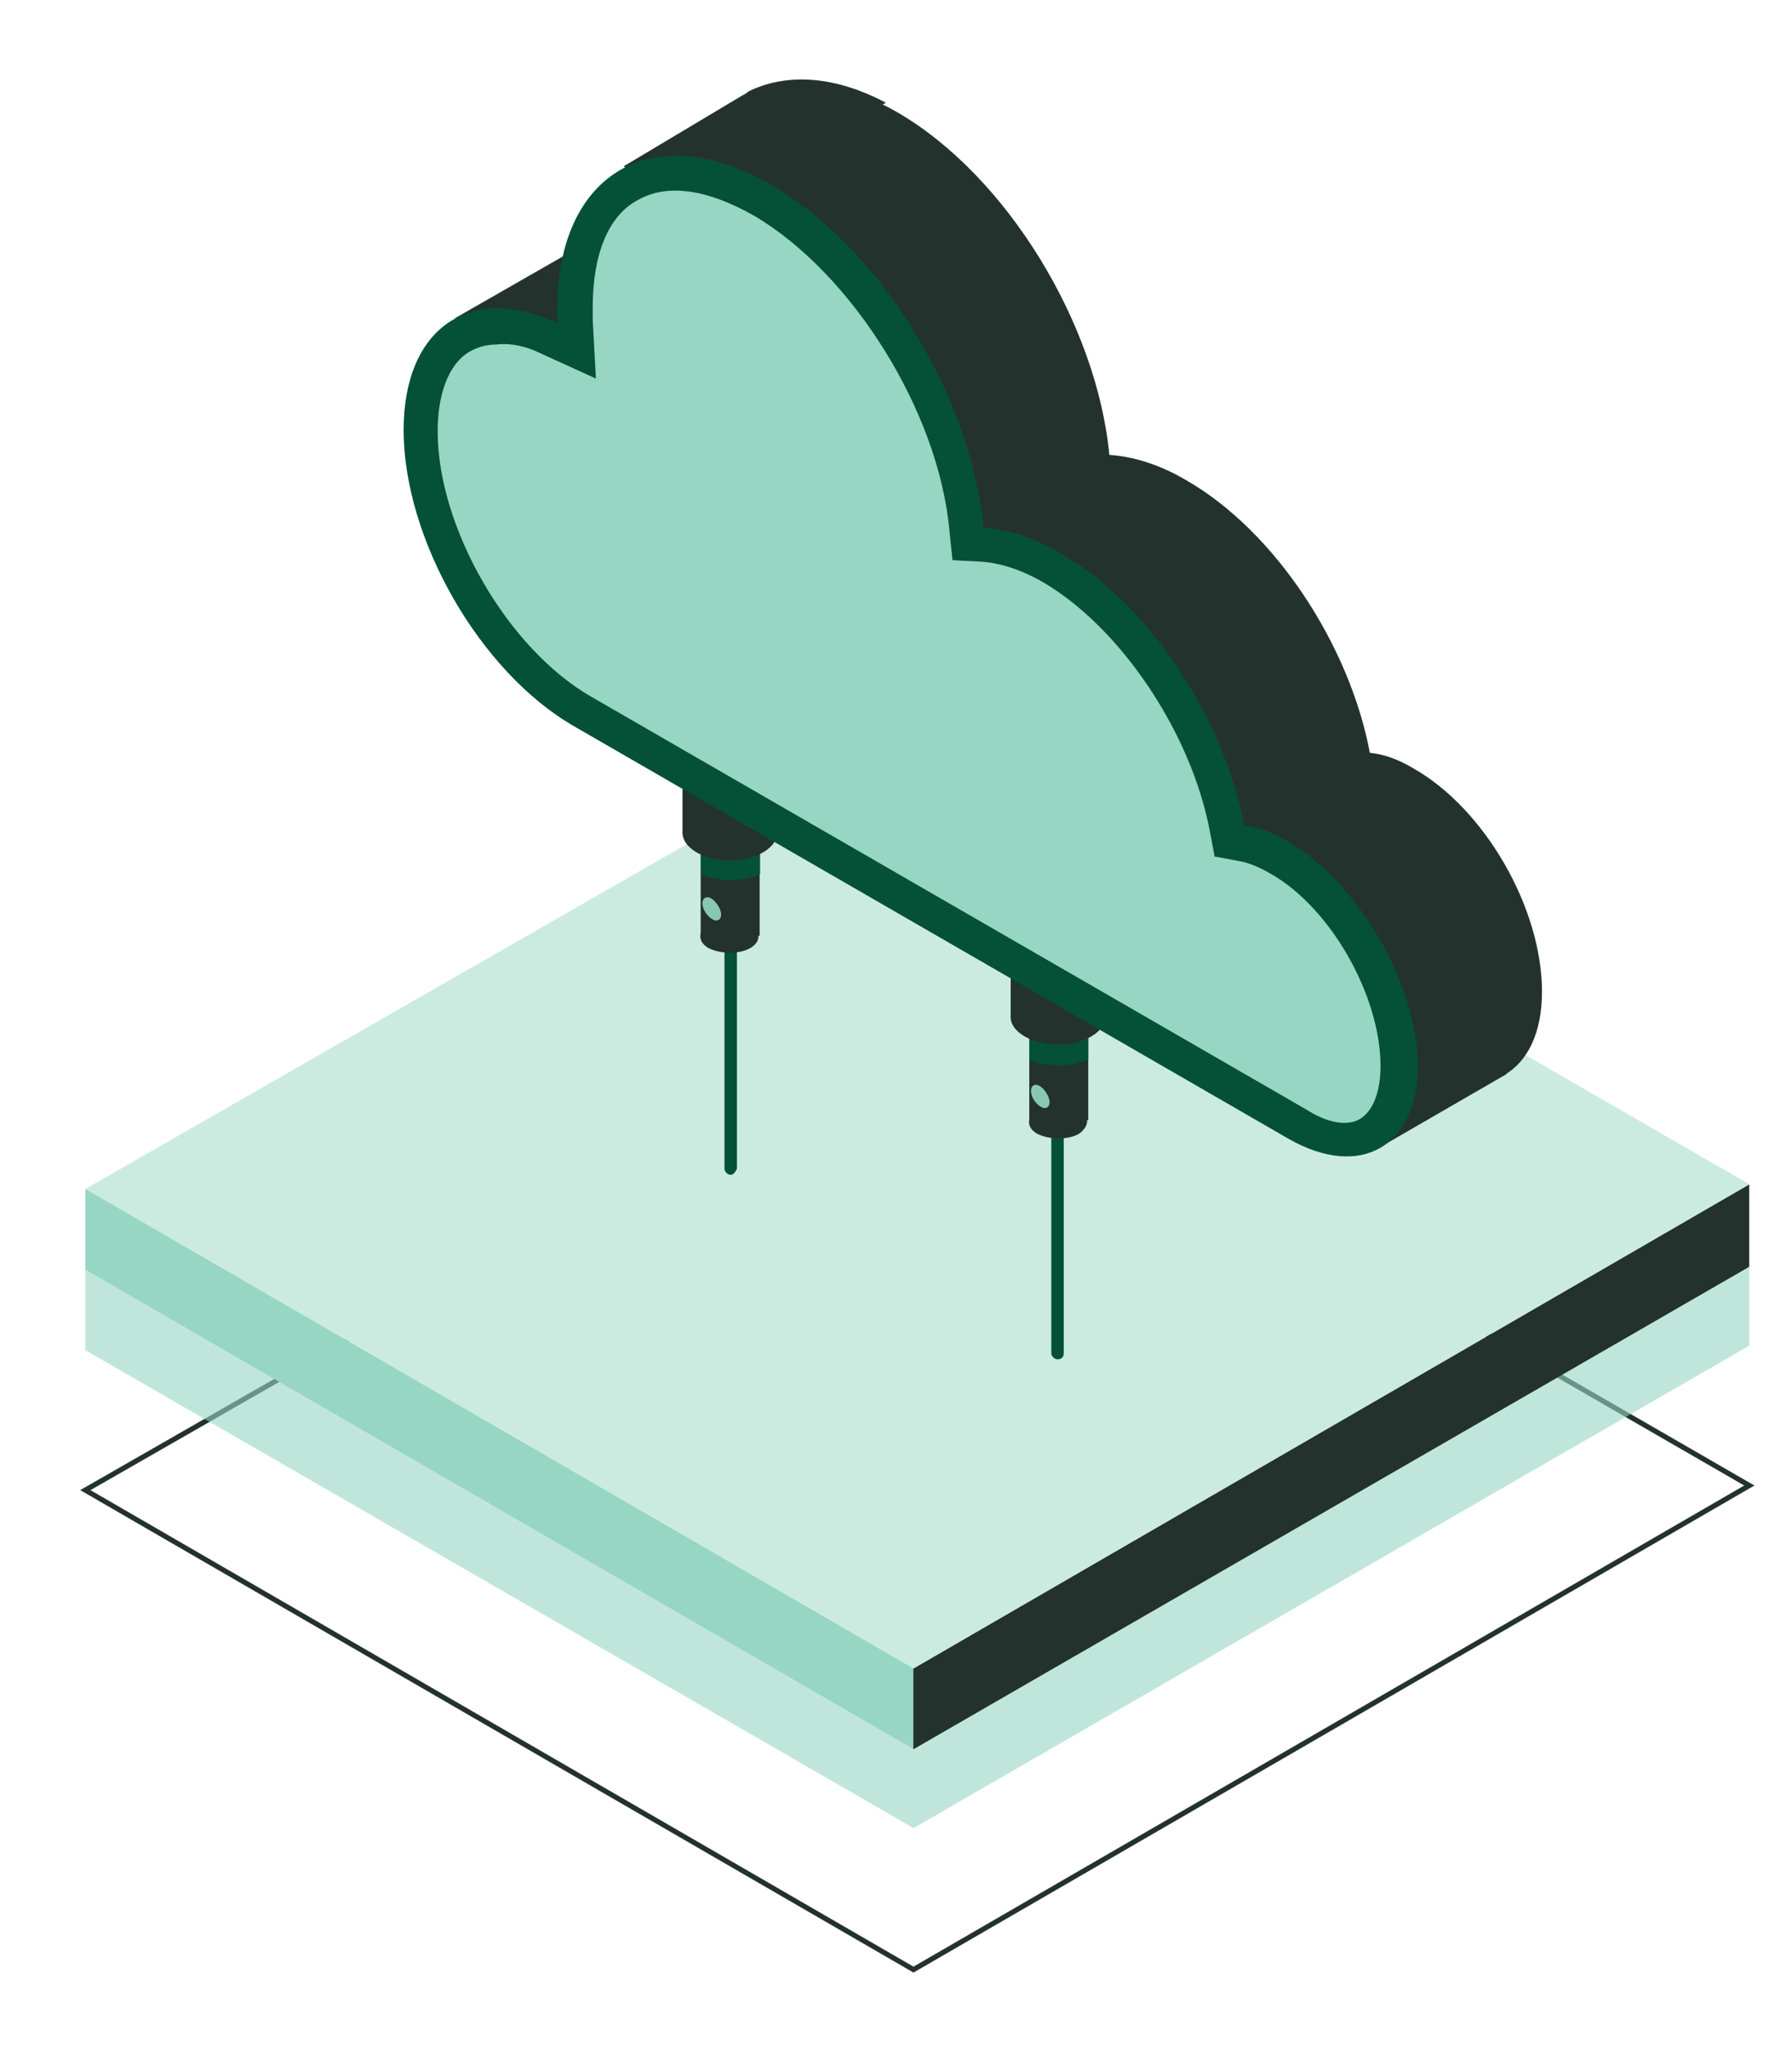 <svg width="21" height="24" viewBox="0 0 21 24" fill="none" xmlns="http://www.w3.org/2000/svg">
<g id="Group">
<g id="Group_2">
<path id="Vector" d="M10.832 11.82L20.5 17.399L10.705 23.069L1 17.453L10.832 11.82Z" stroke="#23322D" stroke-width="0.06" stroke-miterlimit="10"/>
<g id="Group_3">
<path id="Vector_2" opacity="0.6" d="M10.705 21.411L1 15.814V14.851L10.705 20.484V21.411Z" fill="#97D6C3"/>
<path id="Vector_3" opacity="0.6" d="M10.703 21.413L20.499 15.761V14.816L10.703 20.486V21.413Z" fill="#97D6C3"/>
</g>
<g id="Group_4">
<path id="Vector_4" d="M10.832 8.292L20.5 13.871L10.705 19.541L1 13.926L10.832 8.292Z" fill="#CBEBE1"/>
<path id="Vector_5" d="M10.705 20.486L1 14.87V13.925L10.705 19.541V20.486Z" fill="#97D6C3"/>
<path id="Vector_6" d="M10.703 20.489L20.499 14.837V13.873L10.703 19.544V20.489Z" fill="#23322D"/>
</g>
</g>
<g id="Group_5">
<g id="Group_6">
<path id="Vector_7" d="M8.563 13.76C8.527 13.76 8.49 13.724 8.49 13.688V9.744C8.49 9.707 8.527 9.671 8.563 9.671C8.599 9.671 8.636 9.707 8.636 9.744V13.688C8.617 13.724 8.599 13.76 8.563 13.76Z" fill="#045137"/>
<g id="Group_7">
<g id="Group_8">
<path id="Vector_8" d="M8.902 9.488H8.211V10.96H8.902V9.488Z" fill="#23322D"/>
<path id="Vector_9" d="M8.793 11.104C8.666 11.177 8.448 11.177 8.302 11.104C8.175 11.031 8.175 10.904 8.302 10.832C8.43 10.759 8.648 10.759 8.793 10.832C8.92 10.904 8.92 11.031 8.793 11.104Z" fill="#23322D"/>
</g>
<g id="Group_9">
<path id="Vector_10" d="M9.107 7.44H7.998V9.766H9.107V7.44Z" fill="#23322D"/>
<path id="Vector_11" d="M8.217 9.73V10.238C8.417 10.329 8.707 10.329 8.907 10.238V9.73C8.689 9.639 8.417 9.639 8.217 9.73Z" fill="#045137"/>
<path id="Vector_12" d="M8.943 9.983C8.725 10.11 8.38 10.11 8.162 9.983C7.944 9.855 7.944 9.655 8.162 9.528C8.38 9.401 8.725 9.401 8.943 9.528C9.161 9.655 9.161 9.855 8.943 9.983Z" fill="#23322D"/>
</g>
</g>
</g>
<g id="Group_10">
<path id="Vector_13" d="M12.393 15.921C12.357 15.921 12.32 15.885 12.32 15.849V11.905C12.32 11.869 12.357 11.832 12.393 11.832C12.429 11.832 12.466 11.869 12.466 11.905V15.849C12.466 15.885 12.447 15.921 12.393 15.921Z" fill="#045137"/>
<g id="Group_11">
<g id="Group_12">
<path id="Vector_14" d="M12.753 11.647H12.062V13.119H12.753V11.647Z" fill="#23322D"/>
<path id="Vector_15" d="M12.645 13.279C12.518 13.352 12.299 13.352 12.154 13.279C12.027 13.207 12.027 13.079 12.154 13.007C12.281 12.934 12.499 12.934 12.645 13.007C12.772 13.061 12.772 13.188 12.645 13.279Z" fill="#23322D"/>
</g>
<g id="Group_13">
<path id="Vector_16" d="M12.952 9.596H11.844V11.922H12.952V9.596Z" fill="#23322D"/>
<path id="Vector_17" d="M12.062 11.902V12.411C12.262 12.502 12.553 12.502 12.753 12.411V11.902C12.535 11.812 12.262 11.812 12.062 11.902Z" fill="#045137"/>
<path id="Vector_18" d="M12.789 12.139C12.571 12.266 12.225 12.266 12.007 12.139C11.789 12.012 11.789 11.812 12.007 11.684C12.225 11.557 12.571 11.557 12.789 11.684C13.007 11.812 13.007 12.012 12.789 12.139Z" fill="#23322D"/>
</g>
</g>
</g>
<g id="Group_14">
<g id="Group_15">
<path id="Vector_19" d="M16.146 13.452L17.655 12.58L16.219 10.799L15.855 11.417L16.146 13.452Z" fill="#23322D"/>
<path id="Vector_20" d="M5.332 3.727L7.713 2.364L7.622 3.727L6.259 4.145L5.332 3.727Z" fill="#23322D"/>
<path id="Vector_21" d="M16.562 8.999C16.38 8.89 16.217 8.835 16.053 8.817C15.817 7.563 14.945 6.218 13.891 5.619C13.582 5.437 13.273 5.346 13 5.328C12.855 3.801 11.801 2.057 10.51 1.312C9.838 0.93 9.22 0.875 8.766 1.112L8.748 1.13C8.729 1.13 8.729 1.148 8.711 1.148L7.312 1.984L7.784 2.347C7.366 2.529 7.094 3.002 7.094 3.692C7.094 4.964 7.984 6.527 9.093 7.163L16.562 12.488C17.398 12.961 18.07 12.579 18.07 11.616C18.07 10.634 17.398 9.471 16.562 8.999Z" fill="#23322D"/>
<path id="Vector_22" d="M7.164 3.093L10.381 1.203C9.763 0.876 9.199 0.857 8.763 1.075L8.745 1.094C8.727 1.094 8.727 1.112 8.709 1.112L7.309 1.948L7.782 2.311C7.491 2.438 7.273 2.711 7.164 3.093Z" fill="#23322D"/>
<path id="Vector_23" d="M15.089 9.853C14.908 9.744 14.744 9.69 14.58 9.671C14.344 8.417 13.472 7.073 12.418 6.473C12.109 6.291 11.8 6.2 11.527 6.182C11.382 4.655 10.328 2.911 9.038 2.166C7.656 1.366 6.53 2.02 6.53 3.62C6.53 3.674 6.53 3.729 6.53 3.783C5.512 3.311 4.73 3.838 4.73 5.037C4.73 6.309 5.621 7.872 6.73 8.508L15.107 13.342C15.943 13.815 16.616 13.433 16.616 12.47C16.598 11.507 15.925 10.344 15.089 9.853Z" fill="#045137"/>
<g id="Group_16">
<path id="Vector_24" d="M6.347 4.144L6.983 4.434L6.946 3.744C6.946 3.689 6.946 3.653 6.946 3.598C6.946 2.981 7.128 2.526 7.473 2.344C7.819 2.145 8.291 2.217 8.836 2.526C9.981 3.199 10.999 4.816 11.126 6.215L11.162 6.561L11.508 6.579C11.726 6.597 11.962 6.67 12.216 6.815C13.125 7.342 13.961 8.578 14.179 9.741L14.234 10.032L14.524 10.086C14.634 10.104 14.761 10.159 14.888 10.232C15.597 10.632 16.178 11.667 16.178 12.485C16.178 12.794 16.087 13.012 15.942 13.103C15.797 13.194 15.56 13.158 15.306 12.994L6.928 8.16C5.947 7.597 5.129 6.179 5.129 5.052C5.129 4.616 5.256 4.271 5.492 4.125C5.583 4.071 5.692 4.035 5.819 4.035C5.983 4.016 6.165 4.053 6.347 4.144Z" fill="#97D6C3"/>
</g>
</g>
</g>
<path id="Vector_25" d="M8.451 10.709C8.451 10.781 8.396 10.8 8.341 10.763C8.287 10.727 8.232 10.654 8.232 10.582C8.232 10.509 8.287 10.491 8.341 10.527C8.396 10.563 8.451 10.654 8.451 10.709Z" fill="#88C8B0"/>
<path id="Vector_26" d="M12.3 12.905C12.3 12.978 12.246 12.996 12.191 12.96C12.136 12.924 12.082 12.851 12.082 12.778C12.082 12.706 12.136 12.687 12.191 12.724C12.246 12.76 12.3 12.851 12.3 12.905Z" fill="#88C8B0"/>
</g>
</g>
</svg>
